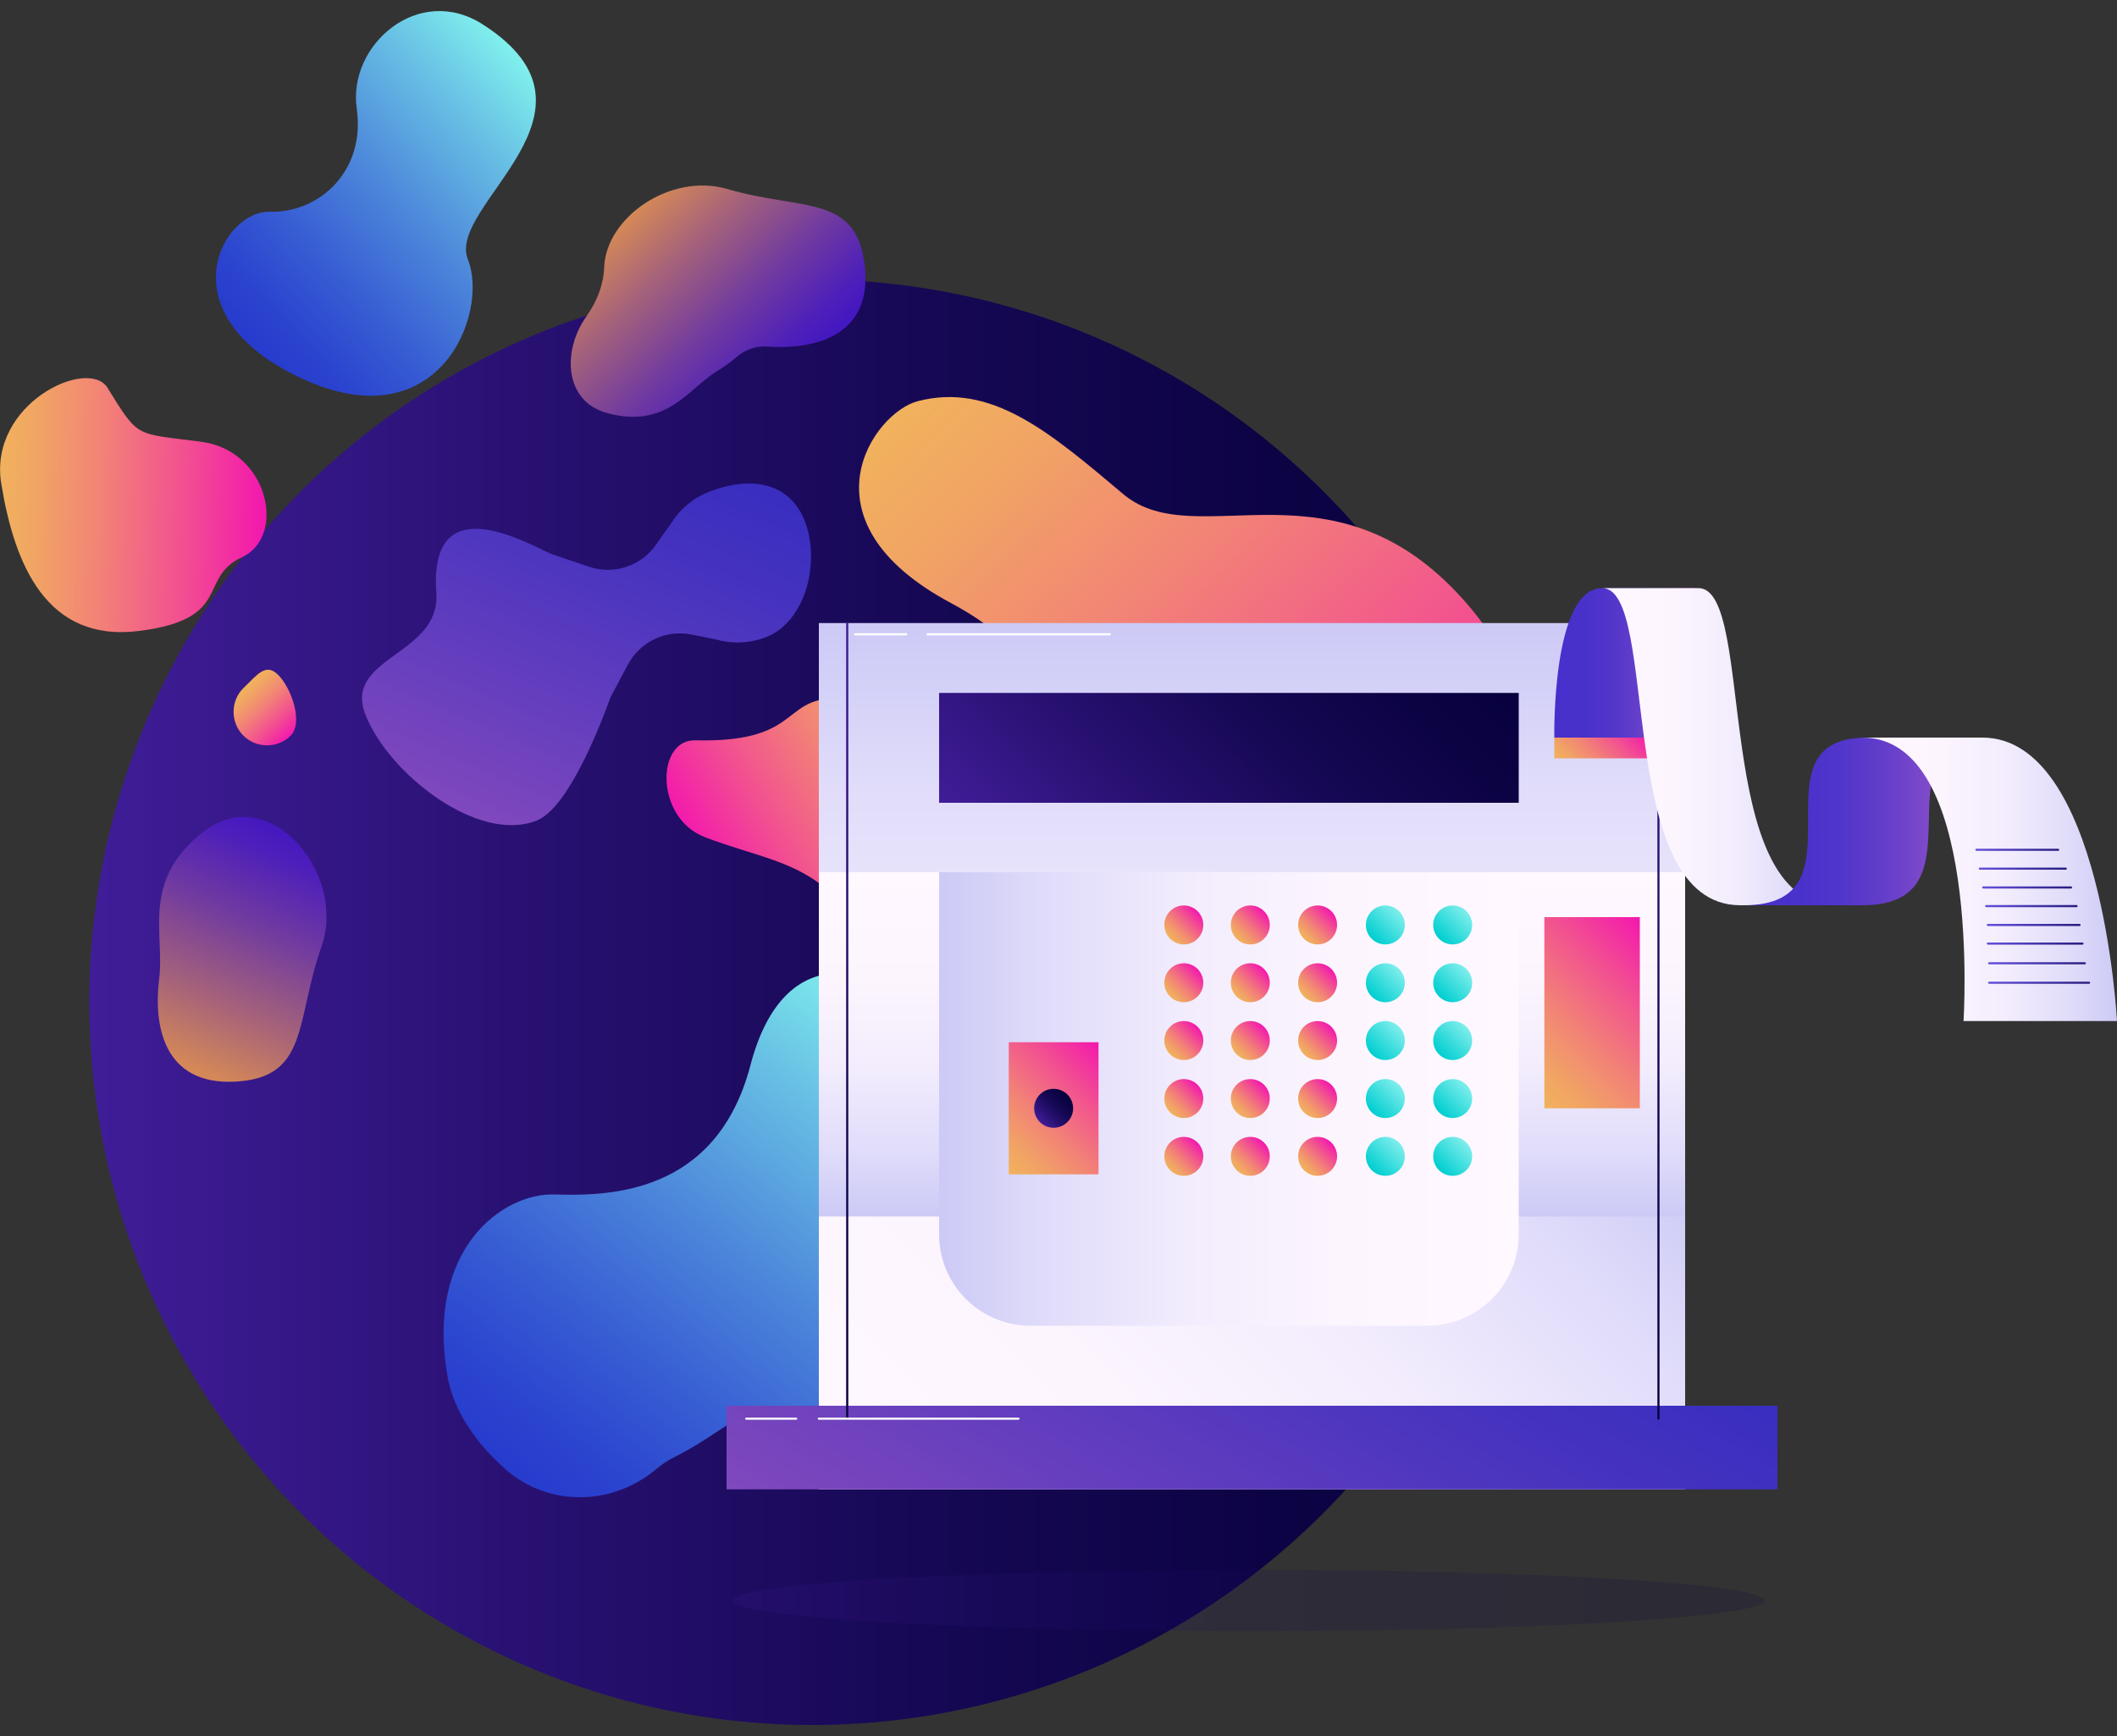 <?xml version="1.0" encoding="UTF-8"?> <!-- Generator: Adobe Illustrator 22.1.0, SVG Export Plug-In . SVG Version: 6.00 Build 0) --> <svg xmlns="http://www.w3.org/2000/svg" xmlns:xlink="http://www.w3.org/1999/xlink" id="Слой_1" x="0px" y="0px" viewBox="0 0 1000 820" style="enable-background:new 0 0 1000 820;" xml:space="preserve"><rect x="0" y="0" width="1000" height="820" fill="#333333" stroke="none"/> <style type="text/css"> .st0{fill:url(#SVGID_1_);} .st1{fill:url(#SVGID_2_);} .st2{fill:url(#SVGID_3_);} .st3{fill:url(#SVGID_4_);} .st4{fill:url(#SVGID_5_);} .st5{fill:url(#SVGID_6_);} .st6{fill:url(#SVGID_7_);} .st7{fill:url(#SVGID_8_);} .st8{fill:url(#SVGID_9_);} .st9{fill:url(#SVGID_10_);} .st10{fill:url(#SVGID_11_);} .st11{fill:url(#SVGID_12_);} .st12{fill:url(#SVGID_13_);} .st13{fill:url(#SVGID_14_);} .st14{fill:url(#SVGID_15_);} .st15{fill:url(#SVGID_16_);} .st16{fill:url(#SVGID_17_);} .st17{fill:url(#SVGID_18_);} .st18{fill:url(#SVGID_19_);} .st19{fill:url(#SVGID_20_);} .st20{fill:url(#SVGID_21_);} .st21{fill:url(#SVGID_22_);} .st22{fill:url(#SVGID_23_);} .st23{fill:url(#SVGID_24_);} .st24{fill:url(#SVGID_25_);} .st25{fill:url(#SVGID_26_);} .st26{fill:url(#SVGID_27_);} .st27{fill:url(#SVGID_28_);} .st28{fill:url(#SVGID_29_);} .st29{fill:url(#SVGID_30_);} .st30{fill:url(#SVGID_31_);} .st31{fill:url(#SVGID_32_);} .st32{fill:url(#SVGID_33_);} .st33{fill:url(#SVGID_34_);} .st34{fill:url(#SVGID_35_);} .st35{fill:url(#SVGID_36_);} .st36{fill:url(#SVGID_37_);} .st37{fill:url(#SVGID_38_);} .st38{fill:url(#SVGID_39_);} .st39{fill:url(#SVGID_40_);} .st40{fill:url(#SVGID_41_);} .st41{fill:url(#SVGID_42_);} .st42{fill:url(#SVGID_43_);} .st43{fill:url(#SVGID_44_);} .st44{fill:none;stroke:#FFFFFF;stroke-linecap:round;stroke-miterlimit:10;} .st45{fill:url(#SVGID_45_);} .st46{fill:none;stroke:url(#SVGID_46_);stroke-linecap:round;stroke-miterlimit:10;} .st47{fill:none;stroke:url(#SVGID_47_);stroke-linecap:round;stroke-miterlimit:10;} .st48{fill:url(#SVGID_48_);} .st49{fill:url(#SVGID_49_);} .st50{fill:url(#SVGID_50_);} .st51{fill:url(#SVGID_51_);} .st52{fill:none;stroke:url(#SVGID_52_);stroke-linecap:round;stroke-miterlimit:10;} .st53{fill:none;stroke:url(#SVGID_53_);stroke-linecap:round;stroke-miterlimit:10;} .st54{fill:none;stroke:url(#SVGID_54_);stroke-linecap:round;stroke-miterlimit:10;} .st55{fill:none;stroke:url(#SVGID_55_);stroke-linecap:round;stroke-miterlimit:10;} .st56{fill:none;stroke:url(#SVGID_56_);stroke-linecap:round;stroke-miterlimit:10;} .st57{fill:none;stroke:url(#SVGID_57_);stroke-linecap:round;stroke-miterlimit:10;} .st58{fill:none;stroke:url(#SVGID_58_);stroke-linecap:round;stroke-miterlimit:10;} .st59{fill:none;stroke:url(#SVGID_59_);stroke-linecap:round;stroke-miterlimit:10;} .st60{opacity:0.17;fill:url(#SVGID_60_);} </style> <g> <linearGradient id="SVGID_1_" gradientUnits="userSpaceOnUse" x1="42.252" y1="473.433" x2="724.991" y2="473.433"> <stop offset="0" style="stop-color:#401D99"></stop> <stop offset="2.454507e-02" style="stop-color:#3E1C95"></stop> <stop offset="0.315" style="stop-color:#271070"></stop> <stop offset="0.583" style="stop-color:#160854"></stop> <stop offset="0.82" style="stop-color:#0C0344"></stop> <stop offset="1" style="stop-color:#08013E"></stop> </linearGradient> <circle class="st0" cx="383.6" cy="473.4" r="341.4"></circle> <linearGradient id="SVGID_2_" gradientUnits="userSpaceOnUse" x1="-5127.134" y1="8157.542" x2="-4838.557" y2="8157.542" gradientTransform="matrix(-0.629 0.777 -0.777 -0.629 3544.817 9599.92)"> <stop offset="0" style="stop-color:#7FEEEC"></stop> <stop offset="0.205" style="stop-color:#67BEE4"></stop> <stop offset="0.475" style="stop-color:#4C86DA"></stop> <stop offset="0.708" style="stop-color:#375DD3"></stop> <stop offset="0.89" style="stop-color:#2B43CF"></stop> <stop offset="1" style="stop-color:#263ACD"></stop> </linearGradient> <path class="st1" d="M318.3,688.4c28.5-14,40.7-34.8,63.4-14.8c0.1,0.1,0.1,0.1,0.2,0.2c8.5,7.5,21.8,4.7,26.5-5.5 c22.8-49.9-14.9-85.1-0.8-113.2c15.9-31.6,28.7-56.4,15.8-80.9c-7.8-14.7-52.7-32.9-68.9,28.9c-16.2,61.9-68.1,61.8-92.7,61.1 c-24.6-0.7-60.9,26-50.4,86c2.8,15.8,13,31.2,27.5,43.9c20.5,18,50.9,17.2,71.6-0.6C312.9,691.5,315.5,689.8,318.3,688.4z"></path> <g> <linearGradient id="SVGID_3_" gradientUnits="userSpaceOnUse" x1="-3765.281" y1="1828.597" x2="-3675.965" y2="1739.281" gradientTransform="matrix(0.69 0.724 -0.724 0.69 3920.392 1703.167)"> <stop offset="0" style="stop-color:#F1B25D"></stop> <stop offset="0.132" style="stop-color:#F1A663"></stop> <stop offset="0.372" style="stop-color:#F28575"></stop> <stop offset="0.691" style="stop-color:#F25190"></stop> <stop offset="0.999" style="stop-color:#F318AE"></stop> </linearGradient> <path class="st2" d="M50.8,183.2c-9.1-14.7-56.4,7.4-50.2,45.3s21.2,75.2,65.4,69.5s27.2-25,48.3-34.8c21.1-9.8,12.6-50.2-19-54.5 C63.7,204.5,65.8,207.5,50.8,183.2z"></path> <linearGradient id="SVGID_4_" gradientUnits="userSpaceOnUse" x1="6738.372" y1="5549.76" x2="6738.372" y2="5424.81" gradientTransform="matrix(-0.501 -0.865 0.865 -0.501 -980.597 8962.446)"> <stop offset="0" style="stop-color:#F1B25D"></stop> <stop offset="0.132" style="stop-color:#F1A663"></stop> <stop offset="0.372" style="stop-color:#F28575"></stop> <stop offset="0.691" style="stop-color:#F25190"></stop> <stop offset="0.999" style="stop-color:#F318AE"></stop> </linearGradient> <path class="st3" d="M392.6,421.9c26.5,24.7,59.9-3.2,62.2-33.7s-17.3-54.2-52.6-58c-35.3-3.8-19.8,20.8-73.8,19.5 c-18.5-0.5-19.1,36.6,4.5,45.7S376,406.4,392.6,421.9z"></path> <linearGradient id="SVGID_5_" gradientUnits="userSpaceOnUse" x1="1934.817" y1="-1755.931" x2="2075.661" y2="-1896.775" gradientTransform="matrix(0.929 -0.369 0.369 0.929 -912.282 2738.493)"> <stop offset="0" style="stop-color:#8048BD"></stop> <stop offset="0.295" style="stop-color:#673FBE"></stop> <stop offset="0.745" style="stop-color:#4633BF"></stop> <stop offset="0.991" style="stop-color:#392EC0"></stop> </linearGradient> <path class="st4" d="M334.7,232.4c-7.6,3-13.7,8.3-17.7,14.8l0,0l-7.3,10.3c-7.1,10-19.9,14.1-31.5,10.2l-18-6.1 c-12.9-5.9-57.7-31.5-54.1,18.4c2.1,29.8-44.4,30.1-33.4,57.8c11,27.7,53.1,60.8,80.8,49.8c14.9-5.9,29.9-44.5,35-58.5l8.1-15.2 c5.8-10.8,17.9-16.6,29.9-14.2l11.5,2.3c7.6,2.2,16,2,24-1.1c18.9-7.5,25.6-36,18.1-54.9C372.6,227.1,353.7,224.9,334.7,232.4z"></path> <linearGradient id="SVGID_6_" gradientUnits="userSpaceOnUse" x1="-3732.737" y1="1505.277" x2="-3735.571" y2="1691.924" gradientTransform="matrix(0.69 0.724 -0.724 0.69 3920.392 1703.167)"> <stop offset="0" style="stop-color:#7FEEEC"></stop> <stop offset="0.205" style="stop-color:#67BEE4"></stop> <stop offset="0.475" style="stop-color:#4C86DA"></stop> <stop offset="0.708" style="stop-color:#375DD3"></stop> <stop offset="0.89" style="stop-color:#2B43CF"></stop> <stop offset="1" style="stop-color:#263ACD"></stop> </linearGradient> <path class="st5" d="M228,11.5c-30.5-19.5-63.8,10-59.5,39.7s-17.8,49.4-40.9,48.8s-49.8,48.8,15,78.8s88.6-30.8,78.4-56.3 S292.7,52.8,228,11.5z"></path> <linearGradient id="SVGID_7_" gradientUnits="userSpaceOnUse" x1="-3657.994" y1="1521.204" x2="-3549.478" y2="1521.204" gradientTransform="matrix(0.69 0.724 -0.724 0.69 3920.392 1703.167)"> <stop offset="5.166997e-04" style="stop-color:#D58857"></stop> <stop offset="0.269" style="stop-color:#A66379"></stop> <stop offset="0.607" style="stop-color:#703AA0"></stop> <stop offset="0.862" style="stop-color:#4F20B9"></stop> <stop offset="1" style="stop-color:#4216C2"></stop> </linearGradient> <path class="st6" d="M408.5,125.7c-3.7-34.3-30-26.1-64.8-36.4c-27-7.9-57.4,13.4-58.3,36.9c-0.3,8.5-3.6,16.5-8.5,23.4 c-11.4,16.1-10.5,40.2,10.2,45.6c28.2,7.4,37.8-11.6,51.8-20c2.9-1.8,6-3.9,8.7-6.3c4.1-3.6,9.4-5.6,14.8-5.2c0,0,0.1,0,0.1,0 C383.7,165.2,412.2,159.4,408.5,125.7z"></path> <linearGradient id="SVGID_8_" gradientUnits="userSpaceOnUse" x1="-3622.436" y1="1805.072" x2="-3590.564" y2="1805.072" gradientTransform="matrix(0.69 0.724 -0.724 0.69 3920.392 1703.167)"> <stop offset="0" style="stop-color:#F1B25D"></stop> <stop offset="0.132" style="stop-color:#F1A663"></stop> <stop offset="0.372" style="stop-color:#F28575"></stop> <stop offset="0.691" style="stop-color:#F25190"></stop> <stop offset="0.999" style="stop-color:#F318AE"></stop> </linearGradient> <path class="st7" d="M137.1,347.7c-6.3,6-16.4,5.8-22.4-0.5c-6-6.3-5.8-16.4,0.5-22.4s10.4-12.1,16.4-5.8 C137.7,325.2,143.5,341.6,137.1,347.7z"></path> <linearGradient id="SVGID_9_" gradientUnits="userSpaceOnUse" x1="-3503.975" y1="1490.082" x2="-3130.434" y2="1490.082" gradientTransform="matrix(0.69 0.724 -0.724 0.69 3920.392 1703.167)"> <stop offset="0" style="stop-color:#F1B25D"></stop> <stop offset="0.132" style="stop-color:#F1A663"></stop> <stop offset="0.372" style="stop-color:#F28575"></stop> <stop offset="0.691" style="stop-color:#F25190"></stop> <stop offset="0.999" style="stop-color:#F318AE"></stop> </linearGradient> <path class="st8" d="M433.5,189.5c-20.9,5.4-57.2,56.5,15.8,95.4c73,38.9,57.5,104.2,49.2,135s14.6,84.4,93.2,89.1 c78.7,4.7,182.6-127.2,102.7-222.1c-62.8-74.6-128.8-24-163.8-53.5S468.2,180.5,433.5,189.5z"></path> </g> <linearGradient id="SVGID_10_" gradientUnits="userSpaceOnUse" x1="591.37" y1="703.524" x2="591.37" y2="294.305"> <stop offset="0" style="stop-color:#FFF8FF"></stop> <stop offset="0.317" style="stop-color:#FCF5FE"></stop> <stop offset="0.571" style="stop-color:#F2ECFD"></stop> <stop offset="0.802" style="stop-color:#E1DDFA"></stop> <stop offset="1" style="stop-color:#CCCAF6"></stop> </linearGradient> <rect x="386.8" y="294.3" class="st9" width="409.2" height="409.2"></rect> <linearGradient id="SVGID_11_" gradientUnits="userSpaceOnUse" x1="452.419" y1="761.18" x2="730.321" y2="483.278"> <stop offset="0" style="stop-color:#FFF8FF"></stop> <stop offset="0.317" style="stop-color:#FCF5FE"></stop> <stop offset="0.571" style="stop-color:#F2ECFD"></stop> <stop offset="0.802" style="stop-color:#E1DDFA"></stop> <stop offset="1" style="stop-color:#CCCAF6"></stop> </linearGradient> <rect x="386.8" y="548.9" class="st10" width="409.2" height="146.6"></rect> <linearGradient id="SVGID_12_" gradientUnits="userSpaceOnUse" x1="591.37" y1="574.55" x2="591.37" y2="411.968"> <stop offset="0" style="stop-color:#CCCAF6"></stop> <stop offset="0.198" style="stop-color:#E1DDFA"></stop> <stop offset="0.429" style="stop-color:#F2ECFD"></stop> <stop offset="0.683" style="stop-color:#FCF5FE"></stop> <stop offset="1" style="stop-color:#FFF8FF"></stop> </linearGradient> <rect x="386.8" y="412" class="st11" width="409.2" height="162.6"></rect> <linearGradient id="SVGID_13_" gradientUnits="userSpaceOnUse" x1="443.61" y1="519.099" x2="717.395" y2="519.099"> <stop offset="0" style="stop-color:#CCCAF6"></stop> <stop offset="0.198" style="stop-color:#E1DDFA"></stop> <stop offset="0.429" style="stop-color:#F2ECFD"></stop> <stop offset="0.683" style="stop-color:#FCF5FE"></stop> <stop offset="1" style="stop-color:#FFF8FF"></stop> </linearGradient> <path class="st12" d="M674.2,626.2H486.8c-23.9,0-43.2-19.3-43.2-43.2V412h273.8V583C717.4,606.9,698.1,626.2,674.2,626.2z"></path> <linearGradient id="SVGID_14_" gradientUnits="userSpaceOnUse" x1="520.769" y1="806.068" x2="661.971" y2="561.499"> <stop offset="0" style="stop-color:#8048BD"></stop> <stop offset="0.295" style="stop-color:#673FBE"></stop> <stop offset="0.745" style="stop-color:#4633BF"></stop> <stop offset="0.991" style="stop-color:#392EC0"></stop> </linearGradient> <rect x="343.2" y="664" class="st13" width="496.4" height="39.5"></rect> <linearGradient id="SVGID_15_" gradientUnits="userSpaceOnUse" x1="499.078" y1="434.718" x2="661.927" y2="271.87"> <stop offset="0" style="stop-color:#401D99"></stop> <stop offset="2.454507e-02" style="stop-color:#3E1C95"></stop> <stop offset="0.315" style="stop-color:#271070"></stop> <stop offset="0.583" style="stop-color:#160854"></stop> <stop offset="0.82" style="stop-color:#0C0344"></stop> <stop offset="1" style="stop-color:#08013E"></stop> </linearGradient> <rect x="443.6" y="327.3" class="st14" width="273.8" height="51.9"></rect> <g> <linearGradient id="SVGID_16_" gradientUnits="userSpaceOnUse" x1="552.682" y1="443.394" x2="565.749" y2="430.327"> <stop offset="0" style="stop-color:#F1B25D"></stop> <stop offset="0.132" style="stop-color:#F1A663"></stop> <stop offset="0.372" style="stop-color:#F28575"></stop> <stop offset="0.691" style="stop-color:#F25190"></stop> <stop offset="0.999" style="stop-color:#F318AE"></stop> </linearGradient> <circle class="st15" cx="559.2" cy="436.9" r="9.2"></circle> <linearGradient id="SVGID_17_" gradientUnits="userSpaceOnUse" x1="552.682" y1="470.727" x2="565.749" y2="457.661"> <stop offset="0" style="stop-color:#F1B25D"></stop> <stop offset="0.132" style="stop-color:#F1A663"></stop> <stop offset="0.372" style="stop-color:#F28575"></stop> <stop offset="0.691" style="stop-color:#F25190"></stop> <stop offset="0.999" style="stop-color:#F318AE"></stop> </linearGradient> <circle class="st16" cx="559.2" cy="464.2" r="9.2"></circle> <linearGradient id="SVGID_18_" gradientUnits="userSpaceOnUse" x1="552.682" y1="498.061" x2="565.749" y2="484.994"> <stop offset="0" style="stop-color:#F1B25D"></stop> <stop offset="0.132" style="stop-color:#F1A663"></stop> <stop offset="0.372" style="stop-color:#F28575"></stop> <stop offset="0.691" style="stop-color:#F25190"></stop> <stop offset="0.999" style="stop-color:#F318AE"></stop> </linearGradient> <circle class="st17" cx="559.2" cy="491.5" r="9.2"></circle> <linearGradient id="SVGID_19_" gradientUnits="userSpaceOnUse" x1="552.682" y1="525.395" x2="565.749" y2="512.328"> <stop offset="0" style="stop-color:#F1B25D"></stop> <stop offset="0.132" style="stop-color:#F1A663"></stop> <stop offset="0.372" style="stop-color:#F28575"></stop> <stop offset="0.691" style="stop-color:#F25190"></stop> <stop offset="0.999" style="stop-color:#F318AE"></stop> </linearGradient> <circle class="st18" cx="559.2" cy="518.9" r="9.2"></circle> <linearGradient id="SVGID_20_" gradientUnits="userSpaceOnUse" x1="552.682" y1="552.728" x2="565.749" y2="539.662"> <stop offset="0" style="stop-color:#F1B25D"></stop> <stop offset="0.132" style="stop-color:#F1A663"></stop> <stop offset="0.372" style="stop-color:#F28575"></stop> <stop offset="0.691" style="stop-color:#F25190"></stop> <stop offset="0.999" style="stop-color:#F318AE"></stop> </linearGradient> <circle class="st19" cx="559.2" cy="546.2" r="9.2"></circle> </g> <g> <linearGradient id="SVGID_21_" gradientUnits="userSpaceOnUse" x1="584.03" y1="443.394" x2="597.096" y2="430.327"> <stop offset="0" style="stop-color:#F1B25D"></stop> <stop offset="0.132" style="stop-color:#F1A663"></stop> <stop offset="0.372" style="stop-color:#F28575"></stop> <stop offset="0.691" style="stop-color:#F25190"></stop> <stop offset="0.999" style="stop-color:#F318AE"></stop> </linearGradient> <circle class="st20" cx="590.6" cy="436.9" r="9.2"></circle> <linearGradient id="SVGID_22_" gradientUnits="userSpaceOnUse" x1="584.03" y1="470.727" x2="597.096" y2="457.661"> <stop offset="0" style="stop-color:#F1B25D"></stop> <stop offset="0.132" style="stop-color:#F1A663"></stop> <stop offset="0.372" style="stop-color:#F28575"></stop> <stop offset="0.691" style="stop-color:#F25190"></stop> <stop offset="0.999" style="stop-color:#F318AE"></stop> </linearGradient> <circle class="st21" cx="590.6" cy="464.2" r="9.2"></circle> <linearGradient id="SVGID_23_" gradientUnits="userSpaceOnUse" x1="584.03" y1="498.061" x2="597.096" y2="484.994"> <stop offset="0" style="stop-color:#F1B25D"></stop> <stop offset="0.132" style="stop-color:#F1A663"></stop> <stop offset="0.372" style="stop-color:#F28575"></stop> <stop offset="0.691" style="stop-color:#F25190"></stop> <stop offset="0.999" style="stop-color:#F318AE"></stop> </linearGradient> <circle class="st22" cx="590.6" cy="491.5" r="9.2"></circle> <linearGradient id="SVGID_24_" gradientUnits="userSpaceOnUse" x1="584.03" y1="525.395" x2="597.096" y2="512.328"> <stop offset="0" style="stop-color:#F1B25D"></stop> <stop offset="0.132" style="stop-color:#F1A663"></stop> <stop offset="0.372" style="stop-color:#F28575"></stop> <stop offset="0.691" style="stop-color:#F25190"></stop> <stop offset="0.999" style="stop-color:#F318AE"></stop> </linearGradient> <circle class="st23" cx="590.6" cy="518.9" r="9.2"></circle> <linearGradient id="SVGID_25_" gradientUnits="userSpaceOnUse" x1="584.03" y1="552.728" x2="597.096" y2="539.662"> <stop offset="0" style="stop-color:#F1B25D"></stop> <stop offset="0.132" style="stop-color:#F1A663"></stop> <stop offset="0.372" style="stop-color:#F28575"></stop> <stop offset="0.691" style="stop-color:#F25190"></stop> <stop offset="0.999" style="stop-color:#F318AE"></stop> </linearGradient> <circle class="st24" cx="590.6" cy="546.2" r="9.2"></circle> </g> <g> <linearGradient id="SVGID_26_" gradientUnits="userSpaceOnUse" x1="615.855" y1="443.394" x2="628.922" y2="430.327"> <stop offset="0" style="stop-color:#F1B25D"></stop> <stop offset="0.132" style="stop-color:#F1A663"></stop> <stop offset="0.372" style="stop-color:#F28575"></stop> <stop offset="0.691" style="stop-color:#F25190"></stop> <stop offset="0.999" style="stop-color:#F318AE"></stop> </linearGradient> <circle class="st25" cx="622.4" cy="436.9" r="9.2"></circle> <linearGradient id="SVGID_27_" gradientUnits="userSpaceOnUse" x1="615.855" y1="470.727" x2="628.922" y2="457.661"> <stop offset="0" style="stop-color:#F1B25D"></stop> <stop offset="0.132" style="stop-color:#F1A663"></stop> <stop offset="0.372" style="stop-color:#F28575"></stop> <stop offset="0.691" style="stop-color:#F25190"></stop> <stop offset="0.999" style="stop-color:#F318AE"></stop> </linearGradient> <circle class="st26" cx="622.4" cy="464.2" r="9.2"></circle> <linearGradient id="SVGID_28_" gradientUnits="userSpaceOnUse" x1="615.855" y1="498.061" x2="628.922" y2="484.994"> <stop offset="0" style="stop-color:#F1B25D"></stop> <stop offset="0.132" style="stop-color:#F1A663"></stop> <stop offset="0.372" style="stop-color:#F28575"></stop> <stop offset="0.691" style="stop-color:#F25190"></stop> <stop offset="0.999" style="stop-color:#F318AE"></stop> </linearGradient> <circle class="st27" cx="622.4" cy="491.5" r="9.2"></circle> <linearGradient id="SVGID_29_" gradientUnits="userSpaceOnUse" x1="615.855" y1="525.395" x2="628.922" y2="512.328"> <stop offset="0" style="stop-color:#F1B25D"></stop> <stop offset="0.132" style="stop-color:#F1A663"></stop> <stop offset="0.372" style="stop-color:#F28575"></stop> <stop offset="0.691" style="stop-color:#F25190"></stop> <stop offset="0.999" style="stop-color:#F318AE"></stop> </linearGradient> <circle class="st28" cx="622.4" cy="518.9" r="9.2"></circle> <linearGradient id="SVGID_30_" gradientUnits="userSpaceOnUse" x1="615.855" y1="552.728" x2="628.922" y2="539.662"> <stop offset="0" style="stop-color:#F1B25D"></stop> <stop offset="0.132" style="stop-color:#F1A663"></stop> <stop offset="0.372" style="stop-color:#F28575"></stop> <stop offset="0.691" style="stop-color:#F25190"></stop> <stop offset="0.999" style="stop-color:#F318AE"></stop> </linearGradient> <circle class="st29" cx="622.4" cy="546.2" r="9.2"></circle> </g> <g> <linearGradient id="SVGID_31_" gradientUnits="userSpaceOnUse" x1="647.86" y1="443.394" x2="660.927" y2="430.327"> <stop offset="1.297950e-02" style="stop-color:#00CED0"></stop> <stop offset="1" style="stop-color:#7FEEEC"></stop> </linearGradient> <circle class="st30" cx="654.4" cy="436.9" r="9.2"></circle> <linearGradient id="SVGID_32_" gradientUnits="userSpaceOnUse" x1="647.86" y1="470.727" x2="660.927" y2="457.661"> <stop offset="1.297950e-02" style="stop-color:#00CED0"></stop> <stop offset="1" style="stop-color:#7FEEEC"></stop> </linearGradient> <circle class="st31" cx="654.4" cy="464.2" r="9.2"></circle> <linearGradient id="SVGID_33_" gradientUnits="userSpaceOnUse" x1="647.86" y1="498.061" x2="660.927" y2="484.994"> <stop offset="1.297950e-02" style="stop-color:#00CED0"></stop> <stop offset="1" style="stop-color:#7FEEEC"></stop> </linearGradient> <circle class="st32" cx="654.4" cy="491.5" r="9.2"></circle> <linearGradient id="SVGID_34_" gradientUnits="userSpaceOnUse" x1="647.86" y1="525.395" x2="660.927" y2="512.328"> <stop offset="1.297950e-02" style="stop-color:#00CED0"></stop> <stop offset="1" style="stop-color:#7FEEEC"></stop> </linearGradient> <circle class="st33" cx="654.4" cy="518.9" r="9.2"></circle> <linearGradient id="SVGID_35_" gradientUnits="userSpaceOnUse" x1="647.86" y1="552.728" x2="660.927" y2="539.662"> <stop offset="1.297950e-02" style="stop-color:#00CED0"></stop> <stop offset="1" style="stop-color:#7FEEEC"></stop> </linearGradient> <circle class="st34" cx="654.4" cy="546.2" r="9.2"></circle> </g> <g> <linearGradient id="SVGID_36_" gradientUnits="userSpaceOnUse" x1="679.686" y1="443.394" x2="692.753" y2="430.327"> <stop offset="1.297950e-02" style="stop-color:#00CED0"></stop> <stop offset="1" style="stop-color:#7FEEEC"></stop> </linearGradient> <circle class="st35" cx="686.2" cy="436.9" r="9.2"></circle> <linearGradient id="SVGID_37_" gradientUnits="userSpaceOnUse" x1="679.686" y1="470.727" x2="692.753" y2="457.661"> <stop offset="1.297950e-02" style="stop-color:#00CED0"></stop> <stop offset="1" style="stop-color:#7FEEEC"></stop> </linearGradient> <circle class="st36" cx="686.2" cy="464.2" r="9.2"></circle> <linearGradient id="SVGID_38_" gradientUnits="userSpaceOnUse" x1="679.686" y1="498.061" x2="692.753" y2="484.994"> <stop offset="1.297950e-02" style="stop-color:#00CED0"></stop> <stop offset="1" style="stop-color:#7FEEEC"></stop> </linearGradient> <circle class="st37" cx="686.2" cy="491.5" r="9.2"></circle> <linearGradient id="SVGID_39_" gradientUnits="userSpaceOnUse" x1="679.686" y1="525.395" x2="692.753" y2="512.328"> <stop offset="1.297950e-02" style="stop-color:#00CED0"></stop> <stop offset="1" style="stop-color:#7FEEEC"></stop> </linearGradient> <circle class="st38" cx="686.2" cy="518.9" r="9.2"></circle> <linearGradient id="SVGID_40_" gradientUnits="userSpaceOnUse" x1="679.686" y1="552.728" x2="692.753" y2="539.662"> <stop offset="1.297950e-02" style="stop-color:#00CED0"></stop> <stop offset="1" style="stop-color:#7FEEEC"></stop> </linearGradient> <circle class="st39" cx="686.2" cy="546.2" r="9.2"></circle> </g> <linearGradient id="SVGID_41_" gradientUnits="userSpaceOnUse" x1="718.206" y1="512.196" x2="785.896" y2="444.506"> <stop offset="0" style="stop-color:#F1B25D"></stop> <stop offset="0.132" style="stop-color:#F1A663"></stop> <stop offset="0.372" style="stop-color:#F28575"></stop> <stop offset="0.691" style="stop-color:#F25190"></stop> <stop offset="0.999" style="stop-color:#F318AE"></stop> </linearGradient> <rect x="729.5" y="433.2" class="st40" width="45.1" height="90.3"></rect> <linearGradient id="SVGID_42_" gradientUnits="userSpaceOnUse" x1="743.034" y1="367.031" x2="770.507" y2="339.557"> <stop offset="0" style="stop-color:#F1B25D"></stop> <stop offset="0.132" style="stop-color:#F1A663"></stop> <stop offset="0.372" style="stop-color:#F28575"></stop> <stop offset="0.691" style="stop-color:#F25190"></stop> <stop offset="0.999" style="stop-color:#F318AE"></stop> </linearGradient> <rect x="734.2" y="348.4" class="st41" width="45.1" height="9.8"></rect> <linearGradient id="SVGID_43_" gradientUnits="userSpaceOnUse" x1="471.528" y1="549.697" x2="523.965" y2="497.26"> <stop offset="0" style="stop-color:#F1B25D"></stop> <stop offset="0.132" style="stop-color:#F1A663"></stop> <stop offset="0.372" style="stop-color:#F28575"></stop> <stop offset="0.691" style="stop-color:#F25190"></stop> <stop offset="0.999" style="stop-color:#F318AE"></stop> </linearGradient> <rect x="476.5" y="492.3" class="st42" width="42.4" height="62.4"></rect> <linearGradient id="SVGID_44_" gradientUnits="userSpaceOnUse" x1="491.213" y1="530.011" x2="504.28" y2="516.945"> <stop offset="0" style="stop-color:#401D99"></stop> <stop offset="2.454507e-02" style="stop-color:#3E1C95"></stop> <stop offset="0.315" style="stop-color:#271070"></stop> <stop offset="0.583" style="stop-color:#160854"></stop> <stop offset="0.82" style="stop-color:#0C0344"></stop> <stop offset="1" style="stop-color:#08013E"></stop> </linearGradient> <circle class="st43" cx="497.7" cy="523.5" r="9.2"></circle> <line class="st44" x1="403.9" y1="299.6" x2="428.1" y2="299.6"></line> <line class="st44" x1="438.1" y1="299.6" x2="524.2" y2="299.6"></line> <line class="st44" x1="352.5" y1="670.1" x2="376.1" y2="670.1"></line> <linearGradient id="SVGID_45_" gradientUnits="userSpaceOnUse" x1="-791.689" y1="9793.047" x2="-730.192" y2="9686.53" gradientTransform="matrix(-0.996 9.248935e-02 -9.248935e-02 -0.996 254.398 10217.36)"> <stop offset="0" style="stop-color:#4216C2"></stop> <stop offset="0.138" style="stop-color:#4F20B9"></stop> <stop offset="0.393" style="stop-color:#703AA0"></stop> <stop offset="0.731" style="stop-color:#A66379"></stop> <stop offset="1" style="stop-color:#D58857"></stop> </linearGradient> <path class="st45" d="M111.1,510.9c-34.4,1.8-38.6-27.4-35.9-48.7c2.7-21.3-9-46.7,21.6-69.8s67.3,20.2,55,54.9 S146.1,509.1,111.1,510.9z"></path> <linearGradient id="SVGID_46_" gradientUnits="userSpaceOnUse" x1="305.879" y1="576.48" x2="494.467" y2="387.892"> <stop offset="0" style="stop-color:#08013E"></stop> <stop offset="0.18" style="stop-color:#0C0344"></stop> <stop offset="0.417" style="stop-color:#160854"></stop> <stop offset="0.685" style="stop-color:#271070"></stop> <stop offset="0.976" style="stop-color:#3E1C95"></stop> <stop offset="1" style="stop-color:#401D99"></stop> </linearGradient> <line class="st46" x1="400.2" y1="294.3" x2="400.2" y2="670.1"></line> <linearGradient id="SVGID_47_" gradientUnits="userSpaceOnUse" x1="689.154" y1="576.48" x2="877.741" y2="387.892"> <stop offset="0" style="stop-color:#08013E"></stop> <stop offset="0.18" style="stop-color:#0C0344"></stop> <stop offset="0.417" style="stop-color:#160854"></stop> <stop offset="0.685" style="stop-color:#271070"></stop> <stop offset="0.976" style="stop-color:#3E1C95"></stop> <stop offset="1" style="stop-color:#401D99"></stop> </linearGradient> <line class="st47" x1="783.4" y1="294.3" x2="783.4" y2="670.1"></line> <linearGradient id="SVGID_48_" gradientUnits="userSpaceOnUse" x1="734.194" y1="313.086" x2="802.254" y2="313.086"> <stop offset="0" style="stop-color:#4630CB"></stop> <stop offset="0.227" style="stop-color:#4931CB"></stop> <stop offset="0.409" style="stop-color:#5336CB"></stop> <stop offset="0.576" style="stop-color:#643ECA"></stop> <stop offset="0.733" style="stop-color:#7C49CA"></stop> <stop offset="0.882" style="stop-color:#9A56C9"></stop> <stop offset="1" style="stop-color:#B864C8"></stop> </linearGradient> <path class="st48" d="M734.2,348.4c0,0-1.3-70.6,22.6-70.6h45.5c-24.8,0-22.9,70.6-22.9,70.6H734.2z"></path> <linearGradient id="SVGID_49_" gradientUnits="userSpaceOnUse" x1="756.771" y1="352.704" x2="867.585" y2="352.704"> <stop offset="0" style="stop-color:#FFF8FF"></stop> <stop offset="0.317" style="stop-color:#FCF5FE"></stop> <stop offset="0.571" style="stop-color:#F2ECFD"></stop> <stop offset="0.802" style="stop-color:#E1DDFA"></stop> <stop offset="1" style="stop-color:#CCCAF6"></stop> </linearGradient> <path class="st49" d="M822.1,427.6c-60.2,0-37.8-149.8-65.3-149.8h45.5c27.6,0,5.2,149.8,65.3,149.8H822.1z"></path> <linearGradient id="SVGID_50_" gradientUnits="userSpaceOnUse" x1="823.576" y1="388.002" x2="939.846" y2="388.002"> <stop offset="0" style="stop-color:#4630CB"></stop> <stop offset="0.227" style="stop-color:#4931CB"></stop> <stop offset="0.409" style="stop-color:#5336CB"></stop> <stop offset="0.576" style="stop-color:#643ECA"></stop> <stop offset="0.733" style="stop-color:#7C49CA"></stop> <stop offset="0.882" style="stop-color:#9A56C9"></stop> <stop offset="1" style="stop-color:#B864C8"></stop> </linearGradient> <path class="st50" d="M879.7,427.6c60.2,0,3.5-79.2,60.2-79.2h-58.1c-56.6,0,2,79.2-58.1,79.2H879.7z"></path> <linearGradient id="SVGID_51_" gradientUnits="userSpaceOnUse" x1="879.693" y1="415.336" x2="1000" y2="415.336"> <stop offset="0" style="stop-color:#FFF8FF"></stop> <stop offset="0.317" style="stop-color:#FCF5FE"></stop> <stop offset="0.571" style="stop-color:#F2ECFD"></stop> <stop offset="0.802" style="stop-color:#E1DDFA"></stop> <stop offset="1" style="stop-color:#CCCAF6"></stop> </linearGradient> <path class="st51" d="M927.5,482.3c0,0,8.8-133.9-47.8-133.9h56.7c56.6,0,63.6,133.9,63.6,133.9H927.5z"></path> <linearGradient id="SVGID_52_" gradientUnits="userSpaceOnUse" x1="939.137" y1="464.194" x2="987.329" y2="464.194"> <stop offset="0" style="stop-color:#6450DC"></stop> <stop offset="1" style="stop-color:#271D7E"></stop> </linearGradient> <line class="st52" x1="939.6" y1="464.2" x2="986.8" y2="464.2"></line> <linearGradient id="SVGID_53_" gradientUnits="userSpaceOnUse" x1="939.137" y1="454.954" x2="985.264" y2="454.954"> <stop offset="0" style="stop-color:#6450DC"></stop> <stop offset="1" style="stop-color:#271D7E"></stop> </linearGradient> <line class="st53" x1="939.6" y1="455" x2="984.8" y2="455"></line> <linearGradient id="SVGID_54_" gradientUnits="userSpaceOnUse" x1="938.485" y1="445.715" x2="984.232" y2="445.715"> <stop offset="0" style="stop-color:#6450DC"></stop> <stop offset="1" style="stop-color:#271D7E"></stop> </linearGradient> <line class="st54" x1="939" y1="445.7" x2="983.7" y2="445.7"></line> <linearGradient id="SVGID_55_" gradientUnits="userSpaceOnUse" x1="938.485" y1="436.86" x2="982.78" y2="436.86"> <stop offset="0" style="stop-color:#6450DC"></stop> <stop offset="1" style="stop-color:#271D7E"></stop> </linearGradient> <line class="st55" x1="939" y1="436.9" x2="982.3" y2="436.9"></line> <linearGradient id="SVGID_56_" gradientUnits="userSpaceOnUse" x1="937.662" y1="428.006" x2="981.43" y2="428.006"> <stop offset="0" style="stop-color:#6450DC"></stop> <stop offset="1" style="stop-color:#271D7E"></stop> </linearGradient> <line class="st56" x1="938.2" y1="428" x2="980.9" y2="428"></line> <linearGradient id="SVGID_57_" gradientUnits="userSpaceOnUse" x1="936.335" y1="419.151" x2="978.775" y2="419.151"> <stop offset="0" style="stop-color:#6450DC"></stop> <stop offset="1" style="stop-color:#271D7E"></stop> </linearGradient> <line class="st57" x1="936.8" y1="419.2" x2="978.3" y2="419.2"></line> <linearGradient id="SVGID_58_" gradientUnits="userSpaceOnUse" x1="934.713" y1="410.297" x2="976.268" y2="410.297"> <stop offset="0" style="stop-color:#6450DC"></stop> <stop offset="1" style="stop-color:#271D7E"></stop> </linearGradient> <line class="st58" x1="935.2" y1="410.3" x2="975.8" y2="410.3"></line> <linearGradient id="SVGID_59_" gradientUnits="userSpaceOnUse" x1="933.09" y1="401.442" x2="972.729" y2="401.442"> <stop offset="0" style="stop-color:#6450DC"></stop> <stop offset="1" style="stop-color:#271D7E"></stop> </linearGradient> <line class="st59" x1="933.6" y1="401.4" x2="972.2" y2="401.4"></line> <line class="st44" x1="386.8" y1="670.1" x2="481.1" y2="670.1"></line> <linearGradient id="SVGID_60_" gradientUnits="userSpaceOnUse" x1="346.074" y1="756.043" x2="833.477" y2="756.043"> <stop offset="0" style="stop-color:#401D99"></stop> <stop offset="2.454507e-02" style="stop-color:#3E1C95"></stop> <stop offset="0.315" style="stop-color:#271070"></stop> <stop offset="0.583" style="stop-color:#160854"></stop> <stop offset="0.82" style="stop-color:#0C0344"></stop> <stop offset="1" style="stop-color:#08013E"></stop> </linearGradient> <ellipse class="st60" cx="589.8" cy="756" rx="243.7" ry="14.5"></ellipse> </g> </svg> 